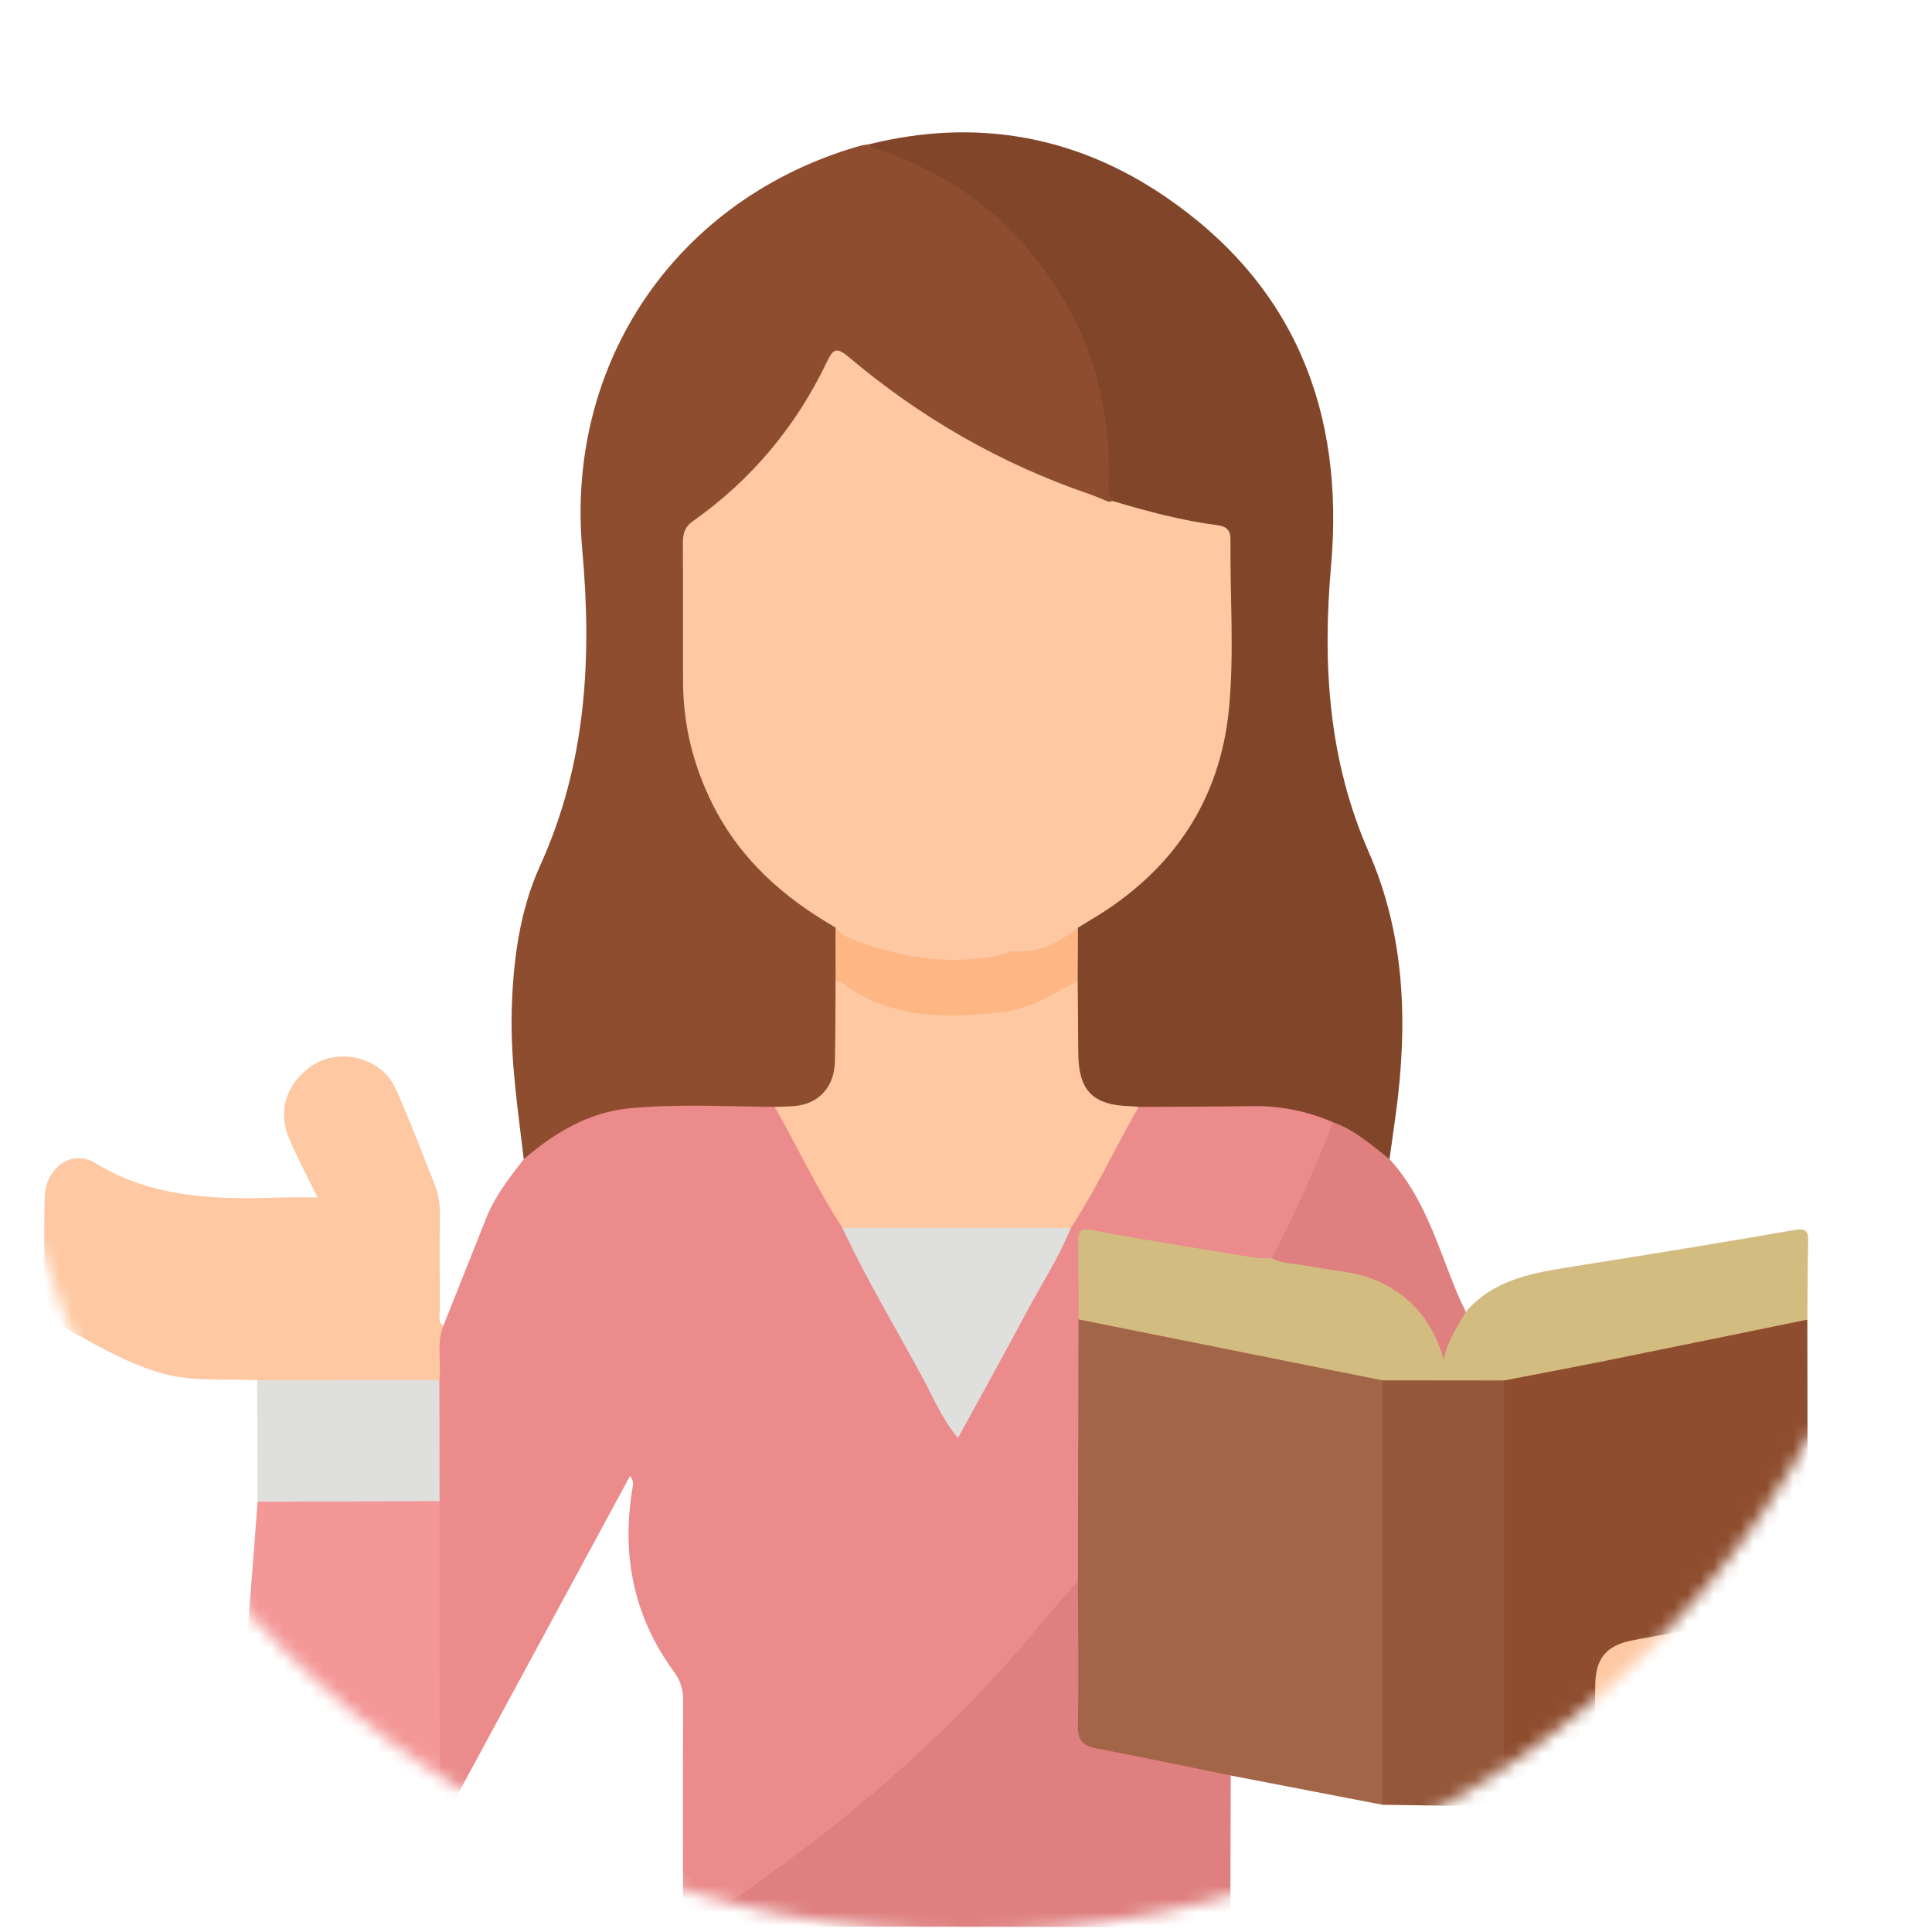 <svg width="146" height="146" viewBox="0 0 146 146" fill="none" xmlns="http://www.w3.org/2000/svg">
<mask id="mask0_4045_621" style="mask-type:alpha" maskUnits="userSpaceOnUse" x="0" y="0" width="146" height="146">
<circle cx="73" cy="73" r="73" fill="#FFA18A"/>
</mask>
<g mask="url(#mask0_4045_621)">
<path d="M52.496 145.58C51.424 145.807 51.617 145.034 51.617 144.445C51.611 139.14 51.601 133.836 51.626 128.532C51.63 127.684 51.43 127.013 50.911 126.305C47.84 122.109 46.939 117.405 47.82 112.32C47.859 112.096 47.844 111.863 47.615 111.533C42.813 120.405 38.01 129.277 33.208 138.149C32.595 138.063 32.642 137.574 32.657 137.165C32.941 129.28 32.645 121.392 32.805 113.506C32.759 110.463 32.743 107.419 32.81 104.376C32.777 103.479 32.769 102.582 32.814 101.686C32.842 101.112 32.91 100.544 33.492 100.22C34.579 97.487 35.663 94.753 36.755 92.022C37.415 90.369 38.503 88.987 39.58 87.599C40.723 85.573 42.738 84.755 44.744 84.01C46.355 83.412 48.062 83.13 49.806 83.181C52.618 83.265 55.436 83.029 58.245 83.314C58.85 83.506 59.106 84.037 59.391 84.53C60.941 87.219 62.359 89.981 63.889 92.68C66.38 97.41 69.002 102.07 71.541 106.775C72.214 108.021 72.379 108.022 73.047 106.777C75.576 102.066 78.195 97.404 80.695 92.677C82.232 90.002 83.627 87.25 85.164 84.577C85.47 84.045 85.75 83.474 86.422 83.29C90.313 83.169 94.207 82.872 98.079 83.52C98.968 83.668 99.853 83.884 100.595 84.451C101.032 84.837 100.945 85.309 100.762 85.76C99.564 88.706 98.335 91.64 96.841 94.453C96.639 94.834 96.381 95.175 95.951 95.338C95.336 95.541 94.725 95.419 94.113 95.318C90.63 94.743 87.15 94.154 83.668 93.578C82.022 93.305 81.924 93.392 81.905 95.009C81.887 96.631 81.92 98.252 81.898 99.876C81.943 106.218 82.024 112.559 81.863 118.896C81.105 120.974 79.465 122.434 78.079 124.042C71.182 132.042 63.209 138.825 54.418 144.665C53.816 145.065 53.199 145.404 52.496 145.58Z" fill="#EB8B8B"/>
<path d="M58.54 83.647C54.874 83.619 51.203 83.402 47.546 83.758C44.44 84.06 41.897 85.616 39.58 87.599C39.143 83.897 38.576 80.207 38.669 76.459C38.764 72.649 39.253 68.852 40.82 65.407C44.308 57.734 44.74 49.752 44.001 41.545C42.717 27.288 51.22 14.965 64.969 11.026C65.197 10.96 65.438 10.944 65.672 10.904C68.896 11.405 71.583 13.079 74.077 15.007C80.791 20.198 84.031 27.15 84.148 35.593C84.159 36.354 84.293 37.117 84.151 37.878C84.057 38.002 83.932 38.076 83.779 38.102C78.809 36.728 74.236 34.491 69.911 31.713C67.937 30.445 66.061 29.041 64.238 27.572C63.496 26.975 63.105 26.9 62.653 27.85C60.471 32.433 57.179 36.119 53.219 39.223C52.287 39.954 51.948 40.772 51.966 41.92C52.015 45.121 51.923 48.326 51.995 51.527C52.161 58.917 55.434 64.599 61.577 68.667C62.276 69.13 63.177 69.388 63.434 70.351C63.599 71.605 63.524 72.862 63.514 74.119C63.537 76.214 63.63 78.314 63.484 80.402C63.297 83.082 60.992 84.55 58.54 83.647Z" fill="#8E4D2E"/>
<path d="M84.074 37.859C83.723 37.404 83.769 36.869 83.784 36.346C83.972 29.84 81.972 24.034 77.865 19.048C74.972 15.536 71.249 13.05 66.94 11.493C66.505 11.335 65.99 11.324 65.672 10.904C73.72 8.899 81.27 10.233 88.053 14.859C97.856 21.544 101.611 31.131 100.587 42.765C99.935 50.18 100.374 57.411 103.428 64.373C106.213 70.72 106.395 77.422 105.479 84.197C105.326 85.331 105.163 86.464 105.004 87.598C103.353 87.005 102.059 85.866 100.716 84.802C98.771 83.952 96.741 83.558 94.615 83.59C91.76 83.633 88.904 83.63 86.049 83.648C83.594 84.548 81.289 83.081 81.103 80.404C80.959 78.316 81.046 76.217 81.072 74.123C81.065 72.84 80.964 71.553 81.164 70.275C81.346 69.601 81.933 69.343 82.458 69.013C89.043 64.884 92.566 59.015 92.576 51.16C92.581 48.145 92.583 45.129 92.575 42.114C92.569 40.32 92.536 40.316 90.839 39.939C89.157 39.566 87.462 39.241 85.808 38.754C85.182 38.57 84.472 38.503 84.074 37.859Z" fill="#81462A"/>
<path d="M81.456 119.496C81.472 112.9 81.488 106.303 81.504 99.706C81.978 99.299 82.512 99.5 83.011 99.599C89.719 100.925 96.421 102.276 103.125 103.623C103.727 103.744 104.363 103.854 104.708 104.48C104.965 105.12 104.926 105.794 104.926 106.459C104.931 115.708 104.934 124.958 104.921 134.207C104.92 134.954 105.057 135.751 104.467 136.384C100.648 135.648 96.828 134.911 93.009 134.175C92.514 134.484 91.99 134.36 91.479 134.259C88.625 133.69 85.771 133.123 82.917 132.553C81.734 132.317 81.046 131.759 81.049 130.453C81.056 127.353 81.04 124.252 81.057 121.152C81.06 120.574 81.204 120.02 81.456 119.496Z" fill="#A26548"/>
<path d="M136.58 99.725C136.597 110.172 136.609 120.618 136.637 131.065C136.64 132.41 135.513 131.885 134.888 132.193C133.858 132.344 133.99 131.523 133.955 130.974C133.858 129.451 133.942 127.923 133.911 126.397C133.858 123.883 132.634 122.867 130.141 123.261C128.021 123.596 125.902 123.935 123.79 124.318C121.735 124.691 121.026 125.535 120.976 127.629C120.931 129.488 120.973 131.349 120.96 133.209C120.956 133.826 121 134.453 120.705 135.033C118.719 136.254 116.489 136.396 114.247 136.493C113.57 136.36 113.33 135.872 113.247 135.261C113.175 134.74 113.188 134.214 113.188 133.689C113.186 124.674 113.185 115.659 113.19 106.644C113.19 105.932 113.136 105.21 113.389 104.521C113.755 103.829 114.469 103.787 115.107 103.658C121.704 102.327 128.301 100.998 134.904 99.696C135.458 99.587 136.027 99.421 136.58 99.725Z" fill="#8E4D2E"/>
<path d="M33.492 100.22C32.971 101.548 33.365 102.939 33.204 104.292C32.701 104.759 32.067 104.728 31.453 104.731C28.032 104.747 24.611 104.745 21.19 104.733C20.573 104.731 19.946 104.733 19.431 104.301C17.057 104.178 14.673 104.446 12.315 103.801C9.835 103.123 7.648 101.849 5.438 100.641C4.131 99.926 3.404 98.616 3.375 97.07C3.333 94.872 3.314 92.671 3.375 90.474C3.436 88.267 5.409 86.802 7.186 87.888C11.61 90.591 16.419 90.655 21.318 90.493C22.126 90.466 22.936 90.489 23.998 90.489C23.226 88.903 22.468 87.494 21.843 86.028C20.991 84.03 21.601 82.022 23.353 80.686C24.912 79.498 27.178 79.559 28.805 80.842C29.755 81.591 30.099 82.721 30.545 83.763C31.334 85.603 32.033 87.483 32.788 89.338C33.098 90.101 33.253 90.872 33.242 91.704C33.211 94.094 33.221 96.484 33.24 98.874C33.244 99.327 33.052 99.84 33.492 100.22Z" fill="#FDC8A2"/>
<path d="M81.456 119.496C81.465 123.128 81.53 126.762 81.453 130.392C81.428 131.575 81.896 131.944 82.943 132.143C86.306 132.78 89.655 133.492 93.009 134.175C92.997 137.613 92.976 141.05 92.981 144.488C92.981 145.17 92.977 145.651 92.034 145.648C78.855 145.605 65.675 145.597 52.496 145.581C55.948 143.206 59.403 140.836 62.689 138.231C67.592 134.344 72.169 130.121 76.336 125.434C78.073 123.479 79.688 121.422 81.456 119.496Z" fill="#DF7F7F"/>
<path d="M33.217 113.438C33.222 120.903 33.202 128.367 33.266 135.831C33.273 136.609 32.533 137.37 33.208 138.15C32.912 138.882 32.765 139.691 32.12 140.241C31.215 140.656 30.673 141.444 30.103 142.202C27.201 143.972 24.236 143.787 21.441 142.13C18.522 140.4 17.52 137.589 17.788 134.286C18.136 130.013 18.505 125.743 18.852 121.471C19.069 118.811 19.262 116.15 19.466 113.49C19.912 113.048 20.487 113.014 21.06 113.011C24.622 112.993 28.184 112.988 31.747 113.014C32.271 113.018 32.796 113.056 33.217 113.438Z" fill="#F49797"/>
<path d="M136.58 99.725C131.491 100.764 126.403 101.811 121.311 102.837C118.765 103.351 116.21 103.828 113.66 104.322C113.313 104.606 112.901 104.703 112.468 104.711C110.198 104.753 107.927 104.755 105.657 104.71C105.225 104.701 104.81 104.61 104.471 104.312C96.815 102.776 89.159 101.241 81.504 99.706C81.497 97.753 81.504 95.8 81.478 93.848C81.468 93.076 81.585 92.782 82.536 92.96C86.579 93.718 90.645 94.359 94.705 95.025C95.171 95.102 95.655 95.072 96.13 95.092C99.009 95.167 101.868 95.529 104.522 96.635C106.716 97.55 108.205 99.319 109.032 101.674C109.579 100.763 109.7 99.611 110.77 99.135C112.899 96.658 115.865 96.186 118.852 95.713C124.442 94.828 130.03 93.924 135.606 92.95C136.558 92.784 136.655 93.092 136.639 93.859C136.597 95.814 136.597 97.77 136.58 99.725Z" fill="#D3BC80"/>
<path d="M104.471 104.312C107.534 104.315 110.597 104.318 113.66 104.322C113.658 114.474 113.654 124.626 113.657 134.778C113.657 135.413 113.448 136.212 114.539 136.167C113.929 137.343 112.823 136.737 111.932 136.873C111.319 136.966 110.731 136.767 110.186 136.471C108.28 136.442 106.374 136.413 104.468 136.384C104.469 125.693 104.47 115.003 104.471 104.312Z" fill="#94573A"/>
<path d="M120.525 134.994C120.532 132.464 120.531 129.934 120.549 127.404C120.564 125.336 121.354 124.339 123.409 123.95C125.843 123.489 128.287 123.08 130.736 122.709C132.753 122.403 134.278 123.729 134.324 125.803C134.363 127.568 134.325 129.335 134.339 131.101C134.343 131.538 134.151 132.11 134.889 132.193C134.464 132.48 134.335 132.862 134.316 133.386C134.245 135.362 133.621 136.058 131.647 136.391C129.648 136.727 127.64 137.009 125.639 137.329C125.364 137.373 125.101 137.5 124.833 137.589C123.148 138.454 121.713 138.238 120.776 136.969C120.327 136.361 120.082 135.719 120.525 134.994Z" fill="#FDC8A2"/>
<path d="M33.217 113.438C28.633 113.455 24.05 113.473 19.466 113.49C19.454 110.427 19.443 107.364 19.431 104.301C24.022 104.298 28.613 104.295 33.204 104.292C33.208 107.341 33.213 110.39 33.217 113.438Z" fill="#DFDFDD"/>
<path d="M110.769 99.135C110.13 100.274 109.361 101.352 109.102 102.764C108.331 99.951 106.682 97.962 104.135 96.817C102.437 96.053 100.538 96.016 98.729 95.654C97.86 95.48 96.944 95.521 96.13 95.092C97.828 91.737 99.403 88.328 100.716 84.802C102.374 85.383 103.659 86.537 105.004 87.598C107.591 90.418 108.616 94.029 110.005 97.457C110.236 98.026 110.514 98.576 110.769 99.135Z" fill="#DF7F7F"/>
<path d="M120.525 134.994C120.717 137.207 121.663 137.949 123.848 137.622C124.171 137.574 124.505 137.598 124.833 137.589C124.065 140.803 121.844 142.98 118.993 143.313C115.674 143.702 112.937 142.138 111.468 139.03C111.06 138.168 110.614 137.324 110.186 136.471C111.629 136.26 113.123 136.77 114.539 136.167C116.569 135.954 118.558 135.531 120.525 134.994Z" fill="#DF7F7F"/>
<path d="M30.103 142.202C30.412 141.175 31.017 140.453 32.12 140.241C31.41 140.856 31.021 141.801 30.103 142.202Z" fill="#EE9494"/>
<path d="M81.442 74.122C81.456 75.921 81.476 77.72 81.483 79.519C81.494 82.43 82.567 83.527 85.484 83.6C85.672 83.604 85.861 83.631 86.049 83.648C84.311 86.678 82.84 89.858 80.928 92.791C80.371 93.264 79.692 93.248 79.024 93.25C74.538 93.258 70.051 93.258 65.565 93.249C64.897 93.248 64.218 93.265 63.661 92.791C61.745 89.86 60.273 86.68 58.54 83.647C59.06 83.626 59.581 83.627 60.099 83.578C61.883 83.409 63.053 82.122 63.093 80.228C63.137 78.194 63.129 76.158 63.144 74.123C63.724 73.751 64.126 74.213 64.568 74.441C69.719 77.106 74.866 77.154 80.018 74.443C80.458 74.211 80.861 73.753 81.442 74.122Z" fill="#FDC8A2"/>
<path d="M63.661 92.791C69.417 92.791 75.172 92.791 80.928 92.791C79.992 95.098 78.625 97.179 77.463 99.367C75.832 102.439 74.137 105.475 72.39 108.672C71.179 107.217 70.537 105.626 69.737 104.143C67.699 100.366 65.473 96.689 63.661 92.791Z" fill="#DFDFDD"/>
<path d="M76.024 71.818C77.945 71.587 79.695 70.818 81.462 70.102C81.455 71.442 81.449 72.782 81.442 74.122C79.598 75.076 77.87 76.252 75.702 76.494C71.46 76.966 67.328 77.005 63.676 74.302C63.533 74.197 63.323 74.181 63.144 74.123C63.142 72.779 63.14 71.435 63.138 70.091C67.274 71.854 71.549 72.587 76.024 71.818Z" fill="#FDB684"/>
<path d="M92.987 40.768C92.994 40.005 92.627 39.769 91.982 39.685C89.286 39.338 86.672 38.633 84.074 37.859C83.977 37.881 83.88 37.902 83.784 37.923C83.299 37.728 82.821 37.509 82.327 37.34C75.606 35.037 69.549 31.553 64.134 26.977C63.196 26.185 62.946 26.384 62.48 27.359C60.148 32.241 56.771 36.272 52.347 39.397C51.697 39.856 51.599 40.401 51.603 41.108C51.626 44.597 51.602 48.087 51.618 51.577C51.633 54.83 52.405 57.9 53.867 60.811C55.936 64.933 59.21 67.834 63.138 70.091C63.426 70.486 63.803 70.759 64.258 70.934C68.058 72.396 71.936 73.043 75.972 72.081C76.132 72.024 76.281 71.952 76.425 71.874C78.355 72.078 79.977 71.308 81.462 70.102C81.826 69.881 82.188 69.657 82.554 69.438C88.604 65.82 92.217 60.502 92.878 53.513C93.277 49.299 92.95 45.018 92.987 40.768Z" fill="#FDC8A2"/>
</g>
</svg>
